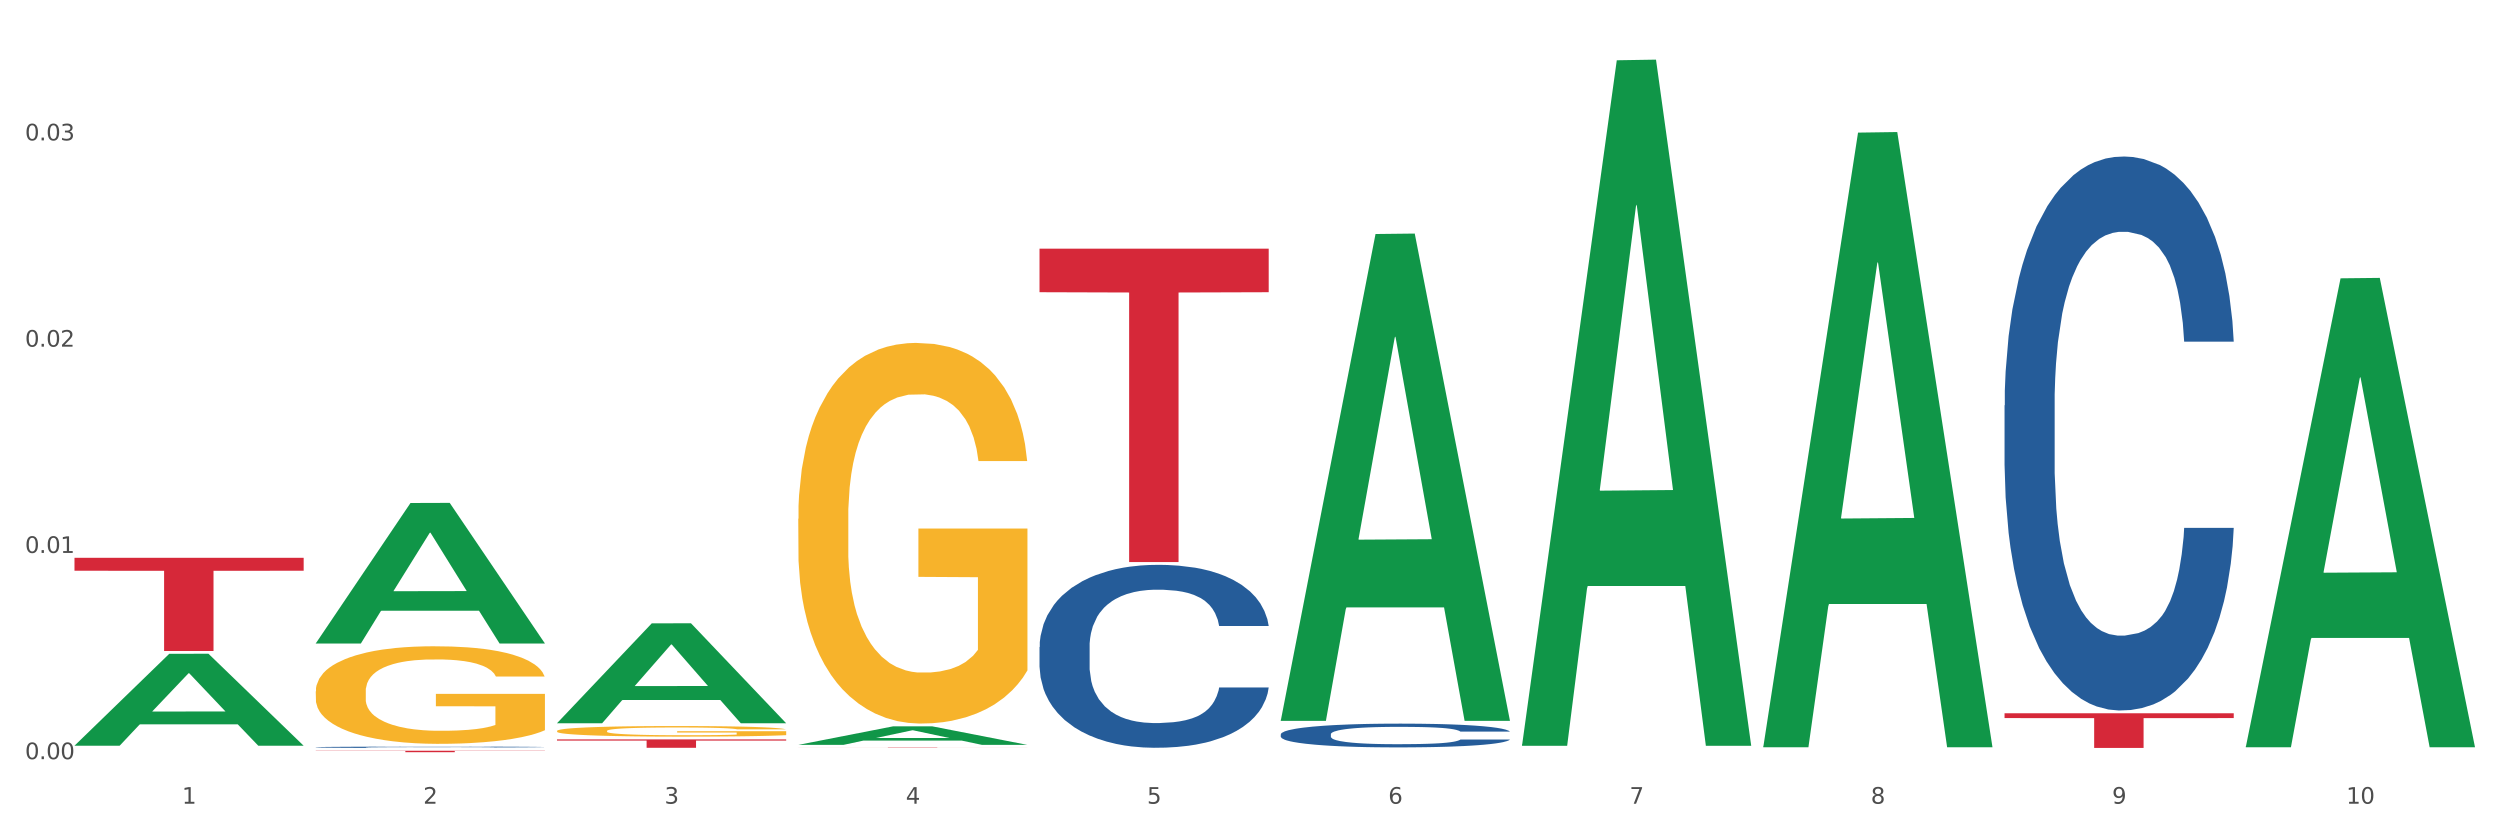<?xml version="1.0" encoding="utf-8" standalone="no"?>
<!DOCTYPE svg PUBLIC "-//W3C//DTD SVG 1.1//EN"
  "http://www.w3.org/Graphics/SVG/1.1/DTD/svg11.dtd">
<svg xmlns:xlink="http://www.w3.org/1999/xlink" width="1080pt" height="360pt" viewBox="0 0 1080 360" xmlns="http://www.w3.org/2000/svg" version="1.1">
 <rect x="0" y="0" width="1080" height="360" fill="#333333" stroke="none"/>
 <defs>
  <style type="text/css">*{stroke-linejoin: round; stroke-linecap: butt}</style>
 </defs>
 <g id="figure_1">
  <g id="patch_1">
   <path d="M 0 360 
L 1080 360 
L 1080 0 
L 0 0 
z
" style="fill: #ffffff; stroke: #ffffff; stroke-linejoin: miter"/>
  </g>
  <g id="axes_1">
   <g id="matplotlib.axis_1">
    <g id="xtick_1">
     <g id="text_1">
      <!-- 1 -->
      <g style="fill: #4d4d4d" transform="translate(78.627 347.204) scale(0.096 -0.096)">
       <defs>
        <path id="DejaVuSans-31" d="M 794 531 
L 1825 531 
L 1825 4091 
L 703 3866 
L 703 4441 
L 1819 4666 
L 2450 4666 
L 2450 531 
L 3481 531 
L 3481 0 
L 794 0 
L 794 531 
z
" transform="scale(0.016)"/>
       </defs>
       <use xlink:href="#DejaVuSans-31"/>
      </g>
     </g>
    </g>
    <g id="xtick_2">
     <g id="text_2">
      <!-- 2 -->
      <g style="fill: #4d4d4d" transform="translate(182.851 347.204) scale(0.096 -0.096)">
       <defs>
        <path id="DejaVuSans-32" d="M 1228 531 
L 3431 531 
L 3431 0 
L 469 0 
L 469 531 
Q 828 903 1448 1529 
Q 2069 2156 2228 2338 
Q 2531 2678 2651 2914 
Q 2772 3150 2772 3378 
Q 2772 3750 2511 3984 
Q 2250 4219 1831 4219 
Q 1534 4219 1204 4116 
Q 875 4013 500 3803 
L 500 4441 
Q 881 4594 1212 4672 
Q 1544 4750 1819 4750 
Q 2544 4750 2975 4387 
Q 3406 4025 3406 3419 
Q 3406 3131 3298 2873 
Q 3191 2616 2906 2266 
Q 2828 2175 2409 1742 
Q 1991 1309 1228 531 
z
" transform="scale(0.016)"/>
       </defs>
       <use xlink:href="#DejaVuSans-32"/>
      </g>
     </g>
    </g>
    <g id="xtick_3">
     <g id="text_3">
      <!-- 3 -->
      <g style="fill: #4d4d4d" transform="translate(287.074 347.204) scale(0.096 -0.096)">
       <defs>
        <path id="DejaVuSans-33" d="M 2597 2516 
Q 3050 2419 3304 2112 
Q 3559 1806 3559 1356 
Q 3559 666 3084 287 
Q 2609 -91 1734 -91 
Q 1441 -91 1130 -33 
Q 819 25 488 141 
L 488 750 
Q 750 597 1062 519 
Q 1375 441 1716 441 
Q 2309 441 2620 675 
Q 2931 909 2931 1356 
Q 2931 1769 2642 2001 
Q 2353 2234 1838 2234 
L 1294 2234 
L 1294 2753 
L 1863 2753 
Q 2328 2753 2575 2939 
Q 2822 3125 2822 3475 
Q 2822 3834 2567 4026 
Q 2313 4219 1838 4219 
Q 1578 4219 1281 4162 
Q 984 4106 628 3988 
L 628 4550 
Q 988 4650 1302 4700 
Q 1616 4750 1894 4750 
Q 2613 4750 3031 4423 
Q 3450 4097 3450 3541 
Q 3450 3153 3228 2886 
Q 3006 2619 2597 2516 
z
" transform="scale(0.016)"/>
       </defs>
       <use xlink:href="#DejaVuSans-33"/>
      </g>
     </g>
    </g>
    <g id="xtick_4">
     <g id="text_4">
      <!-- 4 -->
      <g style="fill: #4d4d4d" transform="translate(391.298 347.204) scale(0.096 -0.096)">
       <defs>
        <path id="DejaVuSans-34" d="M 2419 4116 
L 825 1625 
L 2419 1625 
L 2419 4116 
z
M 2253 4666 
L 3047 4666 
L 3047 1625 
L 3713 1625 
L 3713 1100 
L 3047 1100 
L 3047 0 
L 2419 0 
L 2419 1100 
L 313 1100 
L 313 1709 
L 2253 4666 
z
" transform="scale(0.016)"/>
       </defs>
       <use xlink:href="#DejaVuSans-34"/>
      </g>
     </g>
    </g>
    <g id="xtick_5">
     <g id="text_5">
      <!-- 5 -->
      <g style="fill: #4d4d4d" transform="translate(495.522 347.204) scale(0.096 -0.096)">
       <defs>
        <path id="DejaVuSans-35" d="M 691 4666 
L 3169 4666 
L 3169 4134 
L 1269 4134 
L 1269 2991 
Q 1406 3038 1543 3061 
Q 1681 3084 1819 3084 
Q 2600 3084 3056 2656 
Q 3513 2228 3513 1497 
Q 3513 744 3044 326 
Q 2575 -91 1722 -91 
Q 1428 -91 1123 -41 
Q 819 9 494 109 
L 494 744 
Q 775 591 1075 516 
Q 1375 441 1709 441 
Q 2250 441 2565 725 
Q 2881 1009 2881 1497 
Q 2881 1984 2565 2268 
Q 2250 2553 1709 2553 
Q 1456 2553 1204 2497 
Q 953 2441 691 2322 
L 691 4666 
z
" transform="scale(0.016)"/>
       </defs>
       <use xlink:href="#DejaVuSans-35"/>
      </g>
     </g>
    </g>
    <g id="xtick_6">
     <g id="text_6">
      <!-- 6 -->
      <g style="fill: #4d4d4d" transform="translate(599.745 347.204) scale(0.096 -0.096)">
       <defs>
        <path id="DejaVuSans-36" d="M 2113 2584 
Q 1688 2584 1439 2293 
Q 1191 2003 1191 1497 
Q 1191 994 1439 701 
Q 1688 409 2113 409 
Q 2538 409 2786 701 
Q 3034 994 3034 1497 
Q 3034 2003 2786 2293 
Q 2538 2584 2113 2584 
z
M 3366 4563 
L 3366 3988 
Q 3128 4100 2886 4159 
Q 2644 4219 2406 4219 
Q 1781 4219 1451 3797 
Q 1122 3375 1075 2522 
Q 1259 2794 1537 2939 
Q 1816 3084 2150 3084 
Q 2853 3084 3261 2657 
Q 3669 2231 3669 1497 
Q 3669 778 3244 343 
Q 2819 -91 2113 -91 
Q 1303 -91 875 529 
Q 447 1150 447 2328 
Q 447 3434 972 4092 
Q 1497 4750 2381 4750 
Q 2619 4750 2861 4703 
Q 3103 4656 3366 4563 
z
" transform="scale(0.016)"/>
       </defs>
       <use xlink:href="#DejaVuSans-36"/>
      </g>
     </g>
    </g>
    <g id="xtick_7">
     <g id="text_7">
      <!-- 7 -->
      <g style="fill: #4d4d4d" transform="translate(703.969 347.204) scale(0.096 -0.096)">
       <defs>
        <path id="DejaVuSans-37" d="M 525 4666 
L 3525 4666 
L 3525 4397 
L 1831 0 
L 1172 0 
L 2766 4134 
L 525 4134 
L 525 4666 
z
" transform="scale(0.016)"/>
       </defs>
       <use xlink:href="#DejaVuSans-37"/>
      </g>
     </g>
    </g>
    <g id="xtick_8">
     <g id="text_8">
      <!-- 8 -->
      <g style="fill: #4d4d4d" transform="translate(808.193 347.204) scale(0.096 -0.096)">
       <defs>
        <path id="DejaVuSans-38" d="M 2034 2216 
Q 1584 2216 1326 1975 
Q 1069 1734 1069 1313 
Q 1069 891 1326 650 
Q 1584 409 2034 409 
Q 2484 409 2743 651 
Q 3003 894 3003 1313 
Q 3003 1734 2745 1975 
Q 2488 2216 2034 2216 
z
M 1403 2484 
Q 997 2584 770 2862 
Q 544 3141 544 3541 
Q 544 4100 942 4425 
Q 1341 4750 2034 4750 
Q 2731 4750 3128 4425 
Q 3525 4100 3525 3541 
Q 3525 3141 3298 2862 
Q 3072 2584 2669 2484 
Q 3125 2378 3379 2068 
Q 3634 1759 3634 1313 
Q 3634 634 3220 271 
Q 2806 -91 2034 -91 
Q 1263 -91 848 271 
Q 434 634 434 1313 
Q 434 1759 690 2068 
Q 947 2378 1403 2484 
z
M 1172 3481 
Q 1172 3119 1398 2916 
Q 1625 2713 2034 2713 
Q 2441 2713 2670 2916 
Q 2900 3119 2900 3481 
Q 2900 3844 2670 4047 
Q 2441 4250 2034 4250 
Q 1625 4250 1398 4047 
Q 1172 3844 1172 3481 
z
" transform="scale(0.016)"/>
       </defs>
       <use xlink:href="#DejaVuSans-38"/>
      </g>
     </g>
    </g>
    <g id="xtick_9">
     <g id="text_9">
      <!-- 9 -->
      <g style="fill: #4d4d4d" transform="translate(912.416 347.204) scale(0.096 -0.096)">
       <defs>
        <path id="DejaVuSans-39" d="M 703 97 
L 703 672 
Q 941 559 1184 500 
Q 1428 441 1663 441 
Q 2288 441 2617 861 
Q 2947 1281 2994 2138 
Q 2813 1869 2534 1725 
Q 2256 1581 1919 1581 
Q 1219 1581 811 2004 
Q 403 2428 403 3163 
Q 403 3881 828 4315 
Q 1253 4750 1959 4750 
Q 2769 4750 3195 4129 
Q 3622 3509 3622 2328 
Q 3622 1225 3098 567 
Q 2575 -91 1691 -91 
Q 1453 -91 1209 -44 
Q 966 3 703 97 
z
M 1959 2075 
Q 2384 2075 2632 2365 
Q 2881 2656 2881 3163 
Q 2881 3666 2632 3958 
Q 2384 4250 1959 4250 
Q 1534 4250 1286 3958 
Q 1038 3666 1038 3163 
Q 1038 2656 1286 2365 
Q 1534 2075 1959 2075 
z
" transform="scale(0.016)"/>
       </defs>
       <use xlink:href="#DejaVuSans-39"/>
      </g>
     </g>
    </g>
    <g id="xtick_10">
     <g id="text_10">
      <!-- 10 -->
      <g style="fill: #4d4d4d" transform="translate(1013.586 347.204) scale(0.096 -0.096)">
       <defs>
        <path id="DejaVuSans-30" d="M 2034 4250 
Q 1547 4250 1301 3770 
Q 1056 3291 1056 2328 
Q 1056 1369 1301 889 
Q 1547 409 2034 409 
Q 2525 409 2770 889 
Q 3016 1369 3016 2328 
Q 3016 3291 2770 3770 
Q 2525 4250 2034 4250 
z
M 2034 4750 
Q 2819 4750 3233 4129 
Q 3647 3509 3647 2328 
Q 3647 1150 3233 529 
Q 2819 -91 2034 -91 
Q 1250 -91 836 529 
Q 422 1150 422 2328 
Q 422 3509 836 4129 
Q 1250 4750 2034 4750 
z
" transform="scale(0.016)"/>
       </defs>
       <use xlink:href="#DejaVuSans-31"/>
       <use xlink:href="#DejaVuSans-30" transform="translate(63.623 0)"/>
      </g>
     </g>
    </g>
    <g id="xtick_11"/>
    <g id="xtick_12"/>
    <g id="xtick_13"/>
    <g id="xtick_14"/>
    <g id="xtick_15"/>
    <g id="xtick_16"/>
    <g id="xtick_17"/>
    <g id="xtick_18"/>
    <g id="xtick_19"/>
   </g>
   <g id="matplotlib.axis_2">
    <g id="ytick_1">
     <g id="text_11">
      <!-- 0.00 -->
      <g style="fill: #4d4d4d" transform="translate(10.8 327.966) scale(0.096 -0.096)">
       <defs>
        <path id="DejaVuSans-2e" d="M 684 794 
L 1344 794 
L 1344 0 
L 684 0 
L 684 794 
z
" transform="scale(0.016)"/>
       </defs>
       <use xlink:href="#DejaVuSans-30"/>
       <use xlink:href="#DejaVuSans-2e" transform="translate(63.623 0)"/>
       <use xlink:href="#DejaVuSans-30" transform="translate(95.41 0)"/>
       <use xlink:href="#DejaVuSans-30" transform="translate(159.033 0)"/>
      </g>
     </g>
    </g>
    <g id="ytick_2">
     <g id="text_12">
      <!-- 0.01 -->
      <g style="fill: #4d4d4d" transform="translate(10.8 238.863) scale(0.096 -0.096)">
       <use xlink:href="#DejaVuSans-30"/>
       <use xlink:href="#DejaVuSans-2e" transform="translate(63.623 0)"/>
       <use xlink:href="#DejaVuSans-30" transform="translate(95.41 0)"/>
       <use xlink:href="#DejaVuSans-31" transform="translate(159.033 0)"/>
      </g>
     </g>
    </g>
    <g id="ytick_3">
     <g id="text_13">
      <!-- 0.02 -->
      <g style="fill: #4d4d4d" transform="translate(10.8 149.76) scale(0.096 -0.096)">
       <use xlink:href="#DejaVuSans-30"/>
       <use xlink:href="#DejaVuSans-2e" transform="translate(63.623 0)"/>
       <use xlink:href="#DejaVuSans-30" transform="translate(95.41 0)"/>
       <use xlink:href="#DejaVuSans-32" transform="translate(159.033 0)"/>
      </g>
     </g>
    </g>
    <g id="ytick_4">
     <g id="text_14">
      <!-- 0.03 -->
      <g style="fill: #4d4d4d" transform="translate(10.8 60.658) scale(0.096 -0.096)">
       <use xlink:href="#DejaVuSans-30"/>
       <use xlink:href="#DejaVuSans-2e" transform="translate(63.623 0)"/>
       <use xlink:href="#DejaVuSans-30" transform="translate(95.41 0)"/>
       <use xlink:href="#DejaVuSans-33" transform="translate(159.033 0)"/>
      </g>
     </g>
    </g>
    <g id="ytick_5"/>
    <g id="ytick_6"/>
    <g id="ytick_7"/>
    <g id="ytick_8"/>
   </g>
   <g id="PolyCollection_1">
    <path d="M 32.175 322.091 
L 32.277 322.054 
L 73.107 282.451 
L 90.051 282.414 
L 131.187 322.166 
L 111.589 322.166 
L 102.709 312.909 
L 60.552 312.909 
L 60.246 313.058 
L 51.671 322.166 
L 32.175 322.166 
L 32.175 322.091 
L 65.86 307.385 
L 97.401 307.347 
L 81.783 290.887 
L 81.579 290.812 
L 81.375 290.924 
L 65.758 307.347 
L 65.86 307.385 
L 32.175 322.091 
z
" clip-path="url(#pba6dbd399b)" style="fill: #109648"/>
    <path d="M 344.846 322.987 
L 443.858 322.987 
L 443.858 323.006 
L 404.91 323.006 
L 404.91 323.124 
L 383.559 323.124 
L 383.559 323.006 
L 344.846 323.006 
L 344.846 322.987 
L 344.846 322.987 
z
" clip-path="url(#pba6dbd399b)" style="fill: #d62839"/>
    <path d="M 240.622 319.424 
L 339.635 319.424 
L 339.635 319.928 
L 300.687 319.932 
L 300.687 323.053 
L 279.336 323.053 
L 279.336 319.932 
L 240.622 319.928 
L 240.622 319.428 
L 240.622 319.424 
z
" clip-path="url(#pba6dbd399b)" style="fill: #d62839"/>
    <path d="M 136.399 324.318 
L 235.411 324.318 
L 235.411 324.406 
L 196.463 324.407 
L 196.463 324.95 
L 175.112 324.95 
L 175.112 324.407 
L 136.399 324.406 
L 136.399 324.319 
L 136.399 324.318 
z
" clip-path="url(#pba6dbd399b)" style="fill: #d62839"/>
    <path d="M 32.175 240.963 
L 131.187 240.963 
L 131.187 246.558 
L 92.239 246.595 
L 92.239 281.22 
L 70.888 281.22 
L 70.888 246.595 
L 32.175 246.558 
L 32.175 241.001 
L 32.175 240.963 
z
" clip-path="url(#pba6dbd399b)" style="fill: #d62839"/>
    <path d="M 344.846 224.125 
L 344.963 223.974 
L 344.963 218.568 
L 345.197 213.912 
L 346.366 202.648 
L 348.119 193.337 
L 349.405 188.381 
L 350.691 184.326 
L 352.21 180.271 
L 354.081 176.066 
L 357.471 169.908 
L 359.575 166.754 
L 362.147 163.45 
L 366.823 158.644 
L 370.213 155.941 
L 373.72 153.688 
L 379.448 150.985 
L 383.188 149.783 
L 387.163 148.882 
L 391.956 148.281 
L 395.579 148.131 
L 403.529 148.582 
L 410.309 149.933 
L 413.582 150.985 
L 417.79 152.787 
L 420.011 153.988 
L 423.635 156.391 
L 427.376 159.545 
L 429.947 162.249 
L 433.805 167.355 
L 436.728 172.461 
L 439.416 178.769 
L 440.819 183.124 
L 441.871 187.179 
L 442.806 191.835 
L 443.741 199.194 
L 422.7 199.194 
L 421.882 193.937 
L 420.596 188.981 
L 418.725 184.176 
L 417.089 181.172 
L 414.283 177.417 
L 411.711 175.014 
L 409.023 173.212 
L 405.75 171.71 
L 403.178 170.959 
L 399.554 170.359 
L 392.423 170.509 
L 387.63 171.71 
L 384.357 173.212 
L 382.253 174.564 
L 380.383 176.066 
L 378.279 178.168 
L 375.824 181.322 
L 374.07 184.176 
L 372.317 187.78 
L 370.914 191.384 
L 369.628 195.59 
L 368.576 200.095 
L 367.758 204.751 
L 367.056 210.458 
L 366.472 219.919 
L 366.472 240.495 
L 366.706 245.15 
L 367.29 251.308 
L 367.992 255.964 
L 369.161 261.52 
L 370.213 265.275 
L 372.2 270.682 
L 374.421 275.187 
L 376.174 278.041 
L 377.928 280.444 
L 380.967 283.748 
L 384.357 286.451 
L 387.28 288.103 
L 391.254 289.605 
L 393.943 290.206 
L 396.281 290.506 
L 402.009 290.506 
L 406.1 290.055 
L 410.659 289.004 
L 414.166 287.653 
L 417.089 286 
L 420.362 283.297 
L 422.466 280.744 
L 422.466 249.356 
L 396.748 249.205 
L 396.748 228.33 
L 443.858 228.33 
L 443.858 289.605 
L 441.871 292.759 
L 439.65 295.612 
L 437.312 298.165 
L 433.805 301.319 
L 429.597 304.323 
L 425.856 306.426 
L 421.882 308.228 
L 417.206 309.88 
L 411.127 311.382 
L 407.386 311.982 
L 402.71 312.433 
L 397.216 312.583 
L 392.423 312.283 
L 387.747 311.532 
L 382.838 310.18 
L 378.045 308.228 
L 374.421 306.275 
L 370.797 303.872 
L 366.94 300.719 
L 363.9 297.715 
L 361.562 295.012 
L 358.99 291.557 
L 356.185 287.052 
L 354.081 282.997 
L 352.21 278.792 
L 350.223 273.385 
L 348.82 268.729 
L 347.418 262.872 
L 346.599 258.517 
L 345.664 251.758 
L 344.963 242.297 
L 344.846 224.125 
z
" clip-path="url(#pba6dbd399b)" style="fill: #f7b32b"/>
    <path d="M 240.622 315.767 
L 240.739 315.763 
L 240.739 315.612 
L 240.973 315.482 
L 242.142 315.169 
L 243.895 314.91 
L 245.181 314.772 
L 246.467 314.659 
L 247.987 314.546 
L 249.857 314.429 
L 253.247 314.257 
L 255.351 314.169 
L 257.923 314.077 
L 262.599 313.944 
L 265.989 313.868 
L 269.496 313.805 
L 275.224 313.73 
L 278.965 313.697 
L 282.939 313.672 
L 287.732 313.655 
L 291.356 313.651 
L 299.305 313.663 
L 306.085 313.701 
L 309.358 313.73 
L 313.566 313.78 
L 315.788 313.814 
L 319.411 313.881 
L 323.152 313.969 
L 325.724 314.044 
L 329.581 314.186 
L 332.504 314.328 
L 335.193 314.504 
L 336.595 314.625 
L 337.647 314.738 
L 338.583 314.868 
L 339.518 315.073 
L 318.476 315.073 
L 317.658 314.926 
L 316.372 314.788 
L 314.502 314.654 
L 312.865 314.571 
L 310.06 314.466 
L 307.488 314.399 
L 304.799 314.349 
L 301.526 314.307 
L 298.954 314.286 
L 295.33 314.27 
L 288.2 314.274 
L 283.407 314.307 
L 280.134 314.349 
L 278.03 314.387 
L 276.159 314.429 
L 274.055 314.487 
L 271.6 314.575 
L 269.847 314.654 
L 268.093 314.755 
L 266.69 314.855 
L 265.405 314.972 
L 264.352 315.098 
L 263.534 315.227 
L 262.833 315.386 
L 262.248 315.65 
L 262.248 316.223 
L 262.482 316.352 
L 263.067 316.524 
L 263.768 316.653 
L 264.937 316.808 
L 265.989 316.913 
L 267.976 317.063 
L 270.197 317.189 
L 271.951 317.268 
L 273.704 317.335 
L 276.744 317.427 
L 280.134 317.502 
L 283.056 317.548 
L 287.031 317.59 
L 289.719 317.607 
L 292.057 317.615 
L 297.785 317.615 
L 301.877 317.603 
L 306.436 317.573 
L 309.943 317.536 
L 312.865 317.49 
L 316.138 317.414 
L 318.242 317.343 
L 318.242 316.469 
L 292.525 316.465 
L 292.525 315.884 
L 339.635 315.884 
L 339.635 317.59 
L 337.647 317.678 
L 335.426 317.757 
L 333.088 317.829 
L 329.581 317.916 
L 325.373 318 
L 321.632 318.059 
L 317.658 318.109 
L 312.982 318.155 
L 306.903 318.197 
L 303.163 318.213 
L 298.487 318.226 
L 292.992 318.23 
L 288.2 318.222 
L 283.524 318.201 
L 278.614 318.163 
L 273.821 318.109 
L 270.197 318.054 
L 266.574 317.987 
L 262.716 317.9 
L 259.677 317.816 
L 257.339 317.741 
L 254.767 317.644 
L 251.961 317.519 
L 249.857 317.406 
L 247.987 317.289 
L 246 317.138 
L 244.597 317.009 
L 243.194 316.846 
L 242.376 316.724 
L 241.441 316.536 
L 240.739 316.273 
L 240.622 315.767 
z
" clip-path="url(#pba6dbd399b)" style="fill: #f7b32b"/>
    <path d="M 136.399 298.667 
L 136.516 298.629 
L 136.516 297.243 
L 136.749 296.05 
L 137.918 293.162 
L 139.672 290.776 
L 140.958 289.505 
L 142.244 288.466 
L 143.763 287.426 
L 145.634 286.348 
L 149.024 284.77 
L 151.128 283.962 
L 153.699 283.115 
L 158.375 281.883 
L 161.765 281.19 
L 165.272 280.612 
L 171 279.919 
L 174.741 279.612 
L 178.716 279.381 
L 183.508 279.227 
L 187.132 279.188 
L 195.081 279.304 
L 201.861 279.65 
L 205.135 279.919 
L 209.343 280.381 
L 211.564 280.689 
L 215.188 281.305 
L 218.928 282.114 
L 221.5 282.807 
L 225.358 284.116 
L 228.28 285.425 
L 230.969 287.041 
L 232.372 288.158 
L 233.424 289.197 
L 234.359 290.391 
L 235.294 292.277 
L 214.253 292.277 
L 213.434 290.93 
L 212.148 289.659 
L 210.278 288.427 
L 208.641 287.657 
L 205.836 286.695 
L 203.264 286.079 
L 200.576 285.617 
L 197.302 285.232 
L 194.731 285.04 
L 191.107 284.886 
L 183.976 284.924 
L 179.183 285.232 
L 175.91 285.617 
L 173.806 285.963 
L 171.936 286.348 
L 169.831 286.887 
L 167.377 287.696 
L 165.623 288.427 
L 163.87 289.351 
L 162.467 290.275 
L 161.181 291.353 
L 160.129 292.508 
L 159.311 293.701 
L 158.609 295.164 
L 158.025 297.589 
L 158.025 302.864 
L 158.259 304.057 
L 158.843 305.635 
L 159.544 306.829 
L 160.713 308.253 
L 161.765 309.216 
L 163.753 310.601 
L 165.974 311.756 
L 167.727 312.488 
L 169.481 313.104 
L 172.52 313.951 
L 175.91 314.644 
L 178.833 315.067 
L 182.807 315.452 
L 185.496 315.606 
L 187.834 315.683 
L 193.562 315.683 
L 197.653 315.567 
L 202.212 315.298 
L 205.719 314.952 
L 208.641 314.528 
L 211.915 313.835 
L 214.019 313.181 
L 214.019 305.135 
L 188.301 305.096 
L 188.301 299.745 
L 235.411 299.745 
L 235.411 315.452 
L 233.424 316.26 
L 231.203 316.992 
L 228.865 317.646 
L 225.358 318.455 
L 221.15 319.225 
L 217.409 319.764 
L 213.434 320.226 
L 208.758 320.649 
L 202.68 321.034 
L 198.939 321.188 
L 194.263 321.303 
L 188.769 321.342 
L 183.976 321.265 
L 179.3 321.073 
L 174.39 320.726 
L 169.598 320.226 
L 165.974 319.725 
L 162.35 319.109 
L 158.492 318.301 
L 155.453 317.531 
L 153.115 316.838 
L 150.543 315.952 
L 147.738 314.798 
L 145.634 313.758 
L 143.763 312.68 
L 141.776 311.294 
L 140.373 310.101 
L 138.97 308.6 
L 138.152 307.483 
L 137.217 305.751 
L 136.516 303.326 
L 136.399 298.667 
z
" clip-path="url(#pba6dbd399b)" style="fill: #f7b32b"/>
    <path d="M 136.399 322.8 
L 136.516 322.8 
L 136.516 322.785 
L 136.867 322.764 
L 138.154 322.727 
L 139.793 322.698 
L 142.602 322.665 
L 144.123 322.651 
L 146.113 322.636 
L 150.209 322.61 
L 154.89 322.589 
L 158.167 322.577 
L 160.625 322.57 
L 166.126 322.556 
L 169.286 322.55 
L 172.563 322.545 
L 175.372 322.542 
L 180.053 322.538 
L 183.798 322.537 
L 188.129 322.536 
L 191.757 322.537 
L 196.555 322.539 
L 203.577 322.545 
L 206.269 322.549 
L 209.897 322.556 
L 213.642 322.564 
L 216.685 322.573 
L 220.196 322.585 
L 223.824 322.601 
L 227.336 322.622 
L 229.793 322.64 
L 231.783 322.66 
L 233.538 322.684 
L 234.826 322.711 
L 235.411 322.733 
L 213.993 322.733 
L 213.408 322.713 
L 212.238 322.691 
L 211.068 322.677 
L 209.78 322.665 
L 207.791 322.652 
L 206.035 322.643 
L 203.109 322.633 
L 200.417 322.626 
L 198.194 322.623 
L 195.502 322.619 
L 189.767 322.616 
L 185.671 322.616 
L 183.096 322.617 
L 179.936 322.62 
L 177.244 322.624 
L 174.084 322.63 
L 171.626 322.637 
L 169.169 322.646 
L 167.764 322.653 
L 165.658 322.665 
L 164.253 322.674 
L 162.381 322.691 
L 161.327 322.703 
L 159.455 322.733 
L 158.635 322.756 
L 158.284 322.771 
L 158.05 322.789 
L 158.05 322.872 
L 158.752 322.91 
L 159.338 322.926 
L 160.274 322.944 
L 162.029 322.968 
L 164.604 322.991 
L 167.296 323.008 
L 169.52 323.018 
L 171.626 323.025 
L 173.733 323.031 
L 176.308 323.037 
L 178.415 323.04 
L 181.575 323.043 
L 185.32 323.045 
L 188.246 323.045 
L 194.214 323.042 
L 196.906 323.039 
L 199.481 323.035 
L 202.29 323.03 
L 204.514 323.023 
L 205.801 323.018 
L 207.908 323.008 
L 209.546 322.997 
L 210.951 322.985 
L 211.887 322.974 
L 212.94 322.958 
L 213.759 322.94 
L 213.993 322.93 
L 235.411 322.93 
L 234.943 322.95 
L 234.124 322.968 
L 232.485 322.994 
L 231.198 323.008 
L 229.208 323.026 
L 227.102 323.041 
L 224.176 323.057 
L 221.484 323.07 
L 218.675 323.081 
L 215.632 323.09 
L 210.131 323.104 
L 208.142 323.107 
L 203.928 323.114 
L 200.651 323.118 
L 195.853 323.121 
L 190.937 323.124 
L 185.788 323.124 
L 181.223 323.123 
L 176.191 323.12 
L 173.031 323.117 
L 169.52 323.112 
L 165.424 323.104 
L 161.561 323.095 
L 157.933 323.084 
L 154.539 323.072 
L 151.379 323.058 
L 147.283 323.035 
L 144.24 323.012 
L 142.016 322.991 
L 140.495 322.974 
L 138.973 322.951 
L 138.154 322.936 
L 136.867 322.898 
L 136.399 322.863 
L 136.399 322.8 
z
" clip-path="url(#pba6dbd399b)" style="fill: #255c99"/>
    <path d="M 449.069 279.518 
L 449.187 279.446 
L 449.187 277.425 
L 449.538 274.682 
L 450.825 269.63 
L 452.464 265.804 
L 455.272 261.33 
L 456.794 259.453 
L 458.783 257.36 
L 462.88 253.968 
L 467.561 251.081 
L 470.838 249.493 
L 473.296 248.482 
L 478.797 246.678 
L 481.957 245.884 
L 485.234 245.234 
L 488.042 244.801 
L 492.724 244.296 
L 496.469 244.08 
L 500.799 244.007 
L 504.427 244.08 
L 509.226 244.368 
L 516.248 245.234 
L 518.94 245.74 
L 522.568 246.606 
L 526.313 247.76 
L 529.356 248.915 
L 532.867 250.575 
L 536.495 252.741 
L 540.006 255.483 
L 542.464 258.009 
L 544.454 260.68 
L 546.209 263.928 
L 547.497 267.464 
L 548.082 270.424 
L 526.664 270.424 
L 526.079 267.753 
L 524.909 264.866 
L 523.738 262.917 
L 522.451 261.33 
L 520.461 259.525 
L 518.706 258.37 
L 515.78 256.999 
L 513.088 256.133 
L 510.864 255.628 
L 508.173 255.195 
L 502.438 254.762 
L 498.342 254.762 
L 495.767 254.906 
L 492.607 255.267 
L 489.915 255.772 
L 486.755 256.638 
L 484.297 257.576 
L 481.84 258.803 
L 480.435 259.669 
L 478.328 261.257 
L 476.924 262.557 
L 475.051 264.794 
L 473.998 266.382 
L 472.126 270.496 
L 471.306 273.527 
L 470.955 275.62 
L 470.721 277.93 
L 470.721 289.189 
L 471.423 294.242 
L 472.009 296.407 
L 472.945 298.861 
L 474.7 302.037 
L 477.275 305.14 
L 479.967 307.378 
L 482.191 308.749 
L 484.297 309.76 
L 486.404 310.553 
L 488.979 311.275 
L 491.085 311.708 
L 494.245 312.141 
L 497.991 312.358 
L 500.916 312.358 
L 506.885 311.997 
L 509.577 311.636 
L 512.152 311.131 
L 514.961 310.337 
L 517.184 309.471 
L 518.472 308.821 
L 520.578 307.45 
L 522.217 306.006 
L 523.621 304.346 
L 524.558 302.903 
L 525.611 300.738 
L 526.43 298.284 
L 526.664 296.984 
L 548.082 296.984 
L 547.614 299.583 
L 546.795 302.109 
L 545.156 305.501 
L 543.869 307.45 
L 541.879 309.832 
L 539.772 311.853 
L 536.846 314.09 
L 534.155 315.75 
L 531.346 317.194 
L 528.303 318.493 
L 522.802 320.297 
L 520.813 320.802 
L 516.599 321.669 
L 513.322 322.174 
L 508.524 322.679 
L 503.608 322.968 
L 498.459 323.04 
L 493.894 322.896 
L 488.862 322.462 
L 485.702 322.029 
L 482.191 321.38 
L 478.094 320.369 
L 474.232 319.142 
L 470.604 317.699 
L 467.21 316.039 
L 464.05 314.162 
L 459.954 311.059 
L 456.911 308.027 
L 454.687 305.212 
L 453.166 302.831 
L 451.644 299.799 
L 450.825 297.706 
L 449.538 292.654 
L 449.069 287.962 
L 449.069 279.518 
z
" clip-path="url(#pba6dbd399b)" style="fill: #255c99"/>
    <path d="M 449.069 107.419 
L 548.082 107.419 
L 548.082 126.235 
L 509.134 126.362 
L 509.134 242.813 
L 487.783 242.813 
L 487.783 126.362 
L 449.069 126.235 
L 449.069 107.547 
L 449.069 107.419 
z
" clip-path="url(#pba6dbd399b)" style="fill: #d62839"/>
    <path d="M 865.964 175.145 
L 866.081 174.926 
L 866.081 168.806 
L 866.432 160.501 
L 867.719 145.201 
L 869.358 133.617 
L 872.167 120.066 
L 873.688 114.383 
L 875.678 108.045 
L 879.774 97.772 
L 884.456 89.029 
L 887.733 84.221 
L 890.19 81.161 
L 895.691 75.697 
L 898.851 73.292 
L 902.128 71.325 
L 904.937 70.014 
L 909.618 68.484 
L 913.364 67.828 
L 917.694 67.61 
L 921.322 67.828 
L 926.12 68.703 
L 933.143 71.325 
L 935.834 72.855 
L 939.463 75.478 
L 943.208 78.975 
L 946.251 82.472 
L 949.762 87.499 
L 953.39 94.056 
L 956.901 102.362 
L 959.359 110.012 
L 961.348 118.099 
L 963.104 127.934 
L 964.391 138.644 
L 964.976 147.605 
L 943.559 147.605 
L 942.974 139.518 
L 941.803 130.776 
L 940.633 124.874 
L 939.346 120.066 
L 937.356 114.602 
L 935.6 111.105 
L 932.674 106.952 
L 929.983 104.329 
L 927.759 102.799 
L 925.067 101.488 
L 919.332 100.176 
L 915.236 100.176 
L 912.661 100.613 
L 909.501 101.706 
L 906.81 103.236 
L 903.65 105.859 
L 901.192 108.7 
L 898.734 112.416 
L 897.33 115.039 
L 895.223 119.847 
L 893.819 123.782 
L 891.946 130.557 
L 890.893 135.366 
L 889.02 147.824 
L 888.201 157.004 
L 887.85 163.342 
L 887.616 170.336 
L 887.616 204.433 
L 888.318 219.733 
L 888.903 226.29 
L 889.839 233.721 
L 891.595 243.338 
L 894.17 252.736 
L 896.861 259.512 
L 899.085 263.665 
L 901.192 266.725 
L 903.298 269.129 
L 905.873 271.315 
L 907.98 272.626 
L 911.14 273.937 
L 914.885 274.593 
L 917.811 274.593 
L 923.78 273.5 
L 926.472 272.407 
L 929.046 270.877 
L 931.855 268.473 
L 934.079 265.85 
L 935.366 263.883 
L 937.473 259.731 
L 939.111 255.359 
L 940.516 250.332 
L 941.452 245.961 
L 942.505 239.404 
L 943.325 231.972 
L 943.559 228.038 
L 964.976 228.038 
L 964.508 235.907 
L 963.689 243.557 
L 962.05 253.829 
L 960.763 259.731 
L 958.773 266.943 
L 956.667 273.063 
L 953.741 279.839 
L 951.049 284.866 
L 948.24 289.237 
L 945.197 293.171 
L 939.697 298.636 
L 937.707 300.165 
L 933.494 302.788 
L 930.217 304.318 
L 925.418 305.848 
L 920.503 306.723 
L 915.353 306.941 
L 910.789 306.504 
L 905.756 305.193 
L 902.596 303.881 
L 899.085 301.914 
L 894.989 298.854 
L 891.127 295.138 
L 887.499 290.767 
L 884.105 285.74 
L 880.945 280.057 
L 876.848 270.659 
L 873.805 261.479 
L 871.582 252.955 
L 870.06 245.742 
L 868.539 236.562 
L 867.719 230.224 
L 866.432 214.924 
L 865.964 200.717 
L 865.964 175.145 
z
" clip-path="url(#pba6dbd399b)" style="fill: #255c99"/>
    <path d="M 553.293 317.22 
L 553.41 317.211 
L 553.41 316.948 
L 553.761 316.592 
L 555.049 315.936 
L 556.687 315.439 
L 559.496 314.858 
L 561.017 314.614 
L 563.007 314.342 
L 567.103 313.902 
L 571.785 313.527 
L 575.062 313.32 
L 577.52 313.189 
L 583.02 312.955 
L 586.18 312.852 
L 589.457 312.767 
L 592.266 312.711 
L 596.948 312.645 
L 600.693 312.617 
L 605.023 312.608 
L 608.651 312.617 
L 613.45 312.655 
L 620.472 312.767 
L 623.164 312.833 
L 626.792 312.945 
L 630.537 313.095 
L 633.58 313.245 
L 637.091 313.461 
L 640.719 313.742 
L 644.23 314.098 
L 646.688 314.426 
L 648.677 314.773 
L 650.433 315.195 
L 651.72 315.655 
L 652.306 316.039 
L 630.888 316.039 
L 630.303 315.692 
L 629.132 315.317 
L 627.962 315.064 
L 626.675 314.858 
L 624.685 314.623 
L 622.929 314.473 
L 620.004 314.295 
L 617.312 314.183 
L 615.088 314.117 
L 612.396 314.061 
L 606.661 314.005 
L 602.565 314.005 
L 599.99 314.023 
L 596.83 314.07 
L 594.139 314.136 
L 590.979 314.248 
L 588.521 314.37 
L 586.063 314.53 
L 584.659 314.642 
L 582.552 314.848 
L 581.148 315.017 
L 579.275 315.308 
L 578.222 315.514 
L 576.349 316.048 
L 575.53 316.442 
L 575.179 316.714 
L 574.945 317.014 
L 574.945 318.476 
L 575.647 319.133 
L 576.232 319.414 
L 577.168 319.733 
L 578.924 320.145 
L 581.499 320.548 
L 584.191 320.839 
L 586.414 321.017 
L 588.521 321.148 
L 590.628 321.251 
L 593.202 321.345 
L 595.309 321.401 
L 598.469 321.458 
L 602.214 321.486 
L 605.14 321.486 
L 611.109 321.439 
L 613.801 321.392 
L 616.375 321.326 
L 619.184 321.223 
L 621.408 321.111 
L 622.695 321.026 
L 624.802 320.848 
L 626.441 320.661 
L 627.845 320.445 
L 628.781 320.258 
L 629.835 319.976 
L 630.654 319.658 
L 630.888 319.489 
L 652.306 319.489 
L 651.837 319.826 
L 651.018 320.154 
L 649.38 320.595 
L 648.092 320.848 
L 646.103 321.158 
L 643.996 321.42 
L 641.07 321.711 
L 638.378 321.926 
L 635.569 322.114 
L 632.526 322.283 
L 627.026 322.517 
L 625.036 322.583 
L 620.823 322.695 
L 617.546 322.761 
L 612.747 322.826 
L 607.832 322.864 
L 602.682 322.873 
L 598.118 322.854 
L 593.085 322.798 
L 589.925 322.742 
L 586.414 322.658 
L 582.318 322.526 
L 578.456 322.367 
L 574.828 322.179 
L 571.434 321.964 
L 568.274 321.72 
L 564.177 321.317 
L 561.135 320.923 
L 558.911 320.558 
L 557.389 320.248 
L 555.868 319.854 
L 555.049 319.583 
L 553.761 318.926 
L 553.293 318.317 
L 553.293 317.22 
z
" clip-path="url(#pba6dbd399b)" style="fill: #255c99"/>
    <path d="M 970.188 322.424 
L 970.29 322.234 
L 1011.12 120.235 
L 1028.064 120.045 
L 1069.2 322.805 
L 1049.602 322.805 
L 1040.721 275.59 
L 998.564 275.59 
L 998.258 276.351 
L 989.684 322.805 
L 970.188 322.805 
L 970.188 322.424 
L 1003.872 247.413 
L 1035.413 247.222 
L 1019.796 163.263 
L 1019.592 162.882 
L 1019.388 163.453 
L 1003.77 247.222 
L 1003.872 247.413 
L 970.188 322.424 
z
" clip-path="url(#pba6dbd399b)" style="fill: #109648"/>
    <path d="M 761.74 322.332 
L 761.842 322.082 
L 802.672 57.291 
L 819.617 57.041 
L 860.753 322.831 
L 841.154 322.831 
L 832.274 260.938 
L 790.117 260.938 
L 789.811 261.936 
L 781.237 322.831 
L 761.74 322.831 
L 761.74 322.332 
L 795.425 224.002 
L 826.966 223.753 
L 811.349 113.693 
L 811.144 113.194 
L 810.94 113.943 
L 795.323 223.753 
L 795.425 224.002 
L 761.74 322.332 
z
" clip-path="url(#pba6dbd399b)" style="fill: #109648"/>
    <path d="M 657.517 321.637 
L 657.619 321.358 
L 698.449 26.038 
L 715.393 25.759 
L 756.529 322.194 
L 736.931 322.194 
L 728.05 253.165 
L 685.893 253.165 
L 685.587 254.278 
L 677.013 322.194 
L 657.517 322.194 
L 657.517 321.637 
L 691.201 211.97 
L 722.742 211.692 
L 707.125 88.943 
L 706.921 88.386 
L 706.717 89.221 
L 691.099 211.692 
L 691.201 211.97 
L 657.517 321.637 
z
" clip-path="url(#pba6dbd399b)" style="fill: #109648"/>
    <path d="M 553.293 311.018 
L 553.395 310.821 
L 594.225 101.095 
L 611.169 100.897 
L 652.306 311.414 
L 632.707 311.414 
L 623.827 262.392 
L 581.67 262.392 
L 581.364 263.183 
L 572.789 311.414 
L 553.293 311.414 
L 553.293 311.018 
L 586.978 233.137 
L 618.519 232.939 
L 602.901 145.768 
L 602.697 145.373 
L 602.493 145.966 
L 586.876 232.939 
L 586.978 233.137 
L 553.293 311.018 
z
" clip-path="url(#pba6dbd399b)" style="fill: #109648"/>
    <path d="M 344.846 321.778 
L 344.948 321.77 
L 385.778 313.785 
L 402.722 313.777 
L 443.858 321.793 
L 424.26 321.793 
L 415.379 319.926 
L 373.223 319.926 
L 372.916 319.956 
L 364.342 321.793 
L 344.846 321.793 
L 344.846 321.778 
L 378.53 318.812 
L 410.072 318.805 
L 394.454 315.486 
L 394.25 315.471 
L 394.046 315.493 
L 378.428 318.805 
L 378.53 318.812 
L 344.846 321.778 
z
" clip-path="url(#pba6dbd399b)" style="fill: #109648"/>
    <path d="M 240.622 312.375 
L 240.724 312.335 
L 281.554 269.288 
L 298.499 269.247 
L 339.635 312.457 
L 320.036 312.457 
L 311.156 302.395 
L 268.999 302.395 
L 268.693 302.557 
L 260.118 312.457 
L 240.622 312.457 
L 240.622 312.375 
L 274.307 296.39 
L 305.848 296.349 
L 290.231 278.457 
L 290.026 278.376 
L 289.822 278.498 
L 274.205 296.349 
L 274.307 296.39 
L 240.622 312.375 
z
" clip-path="url(#pba6dbd399b)" style="fill: #109648"/>
    <path d="M 136.399 277.88 
L 136.501 277.823 
L 177.331 217.296 
L 194.275 217.239 
L 235.411 277.994 
L 215.813 277.994 
L 206.932 263.846 
L 164.775 263.846 
L 164.469 264.074 
L 155.895 277.994 
L 136.399 277.994 
L 136.399 277.88 
L 170.083 255.403 
L 201.624 255.346 
L 186.007 230.189 
L 185.803 230.075 
L 185.599 230.246 
L 169.981 255.346 
L 170.083 255.403 
L 136.399 277.88 
z
" clip-path="url(#pba6dbd399b)" style="fill: #109648"/>
    <path d="M 865.964 308.135 
L 964.976 308.135 
L 964.976 310.217 
L 926.028 310.231 
L 926.028 323.118 
L 904.677 323.118 
L 904.677 310.231 
L 865.964 310.217 
L 865.964 308.149 
L 865.964 308.135 
z
" clip-path="url(#pba6dbd399b)" style="fill: #d62839"/>
   </g>
  </g>
 </g>
 <defs>
  <clipPath id="pba6dbd399b">
   <rect x="32.175" y="10.8" width="1037.025" height="329.109"/>
  </clipPath>
 </defs>
</svg>

